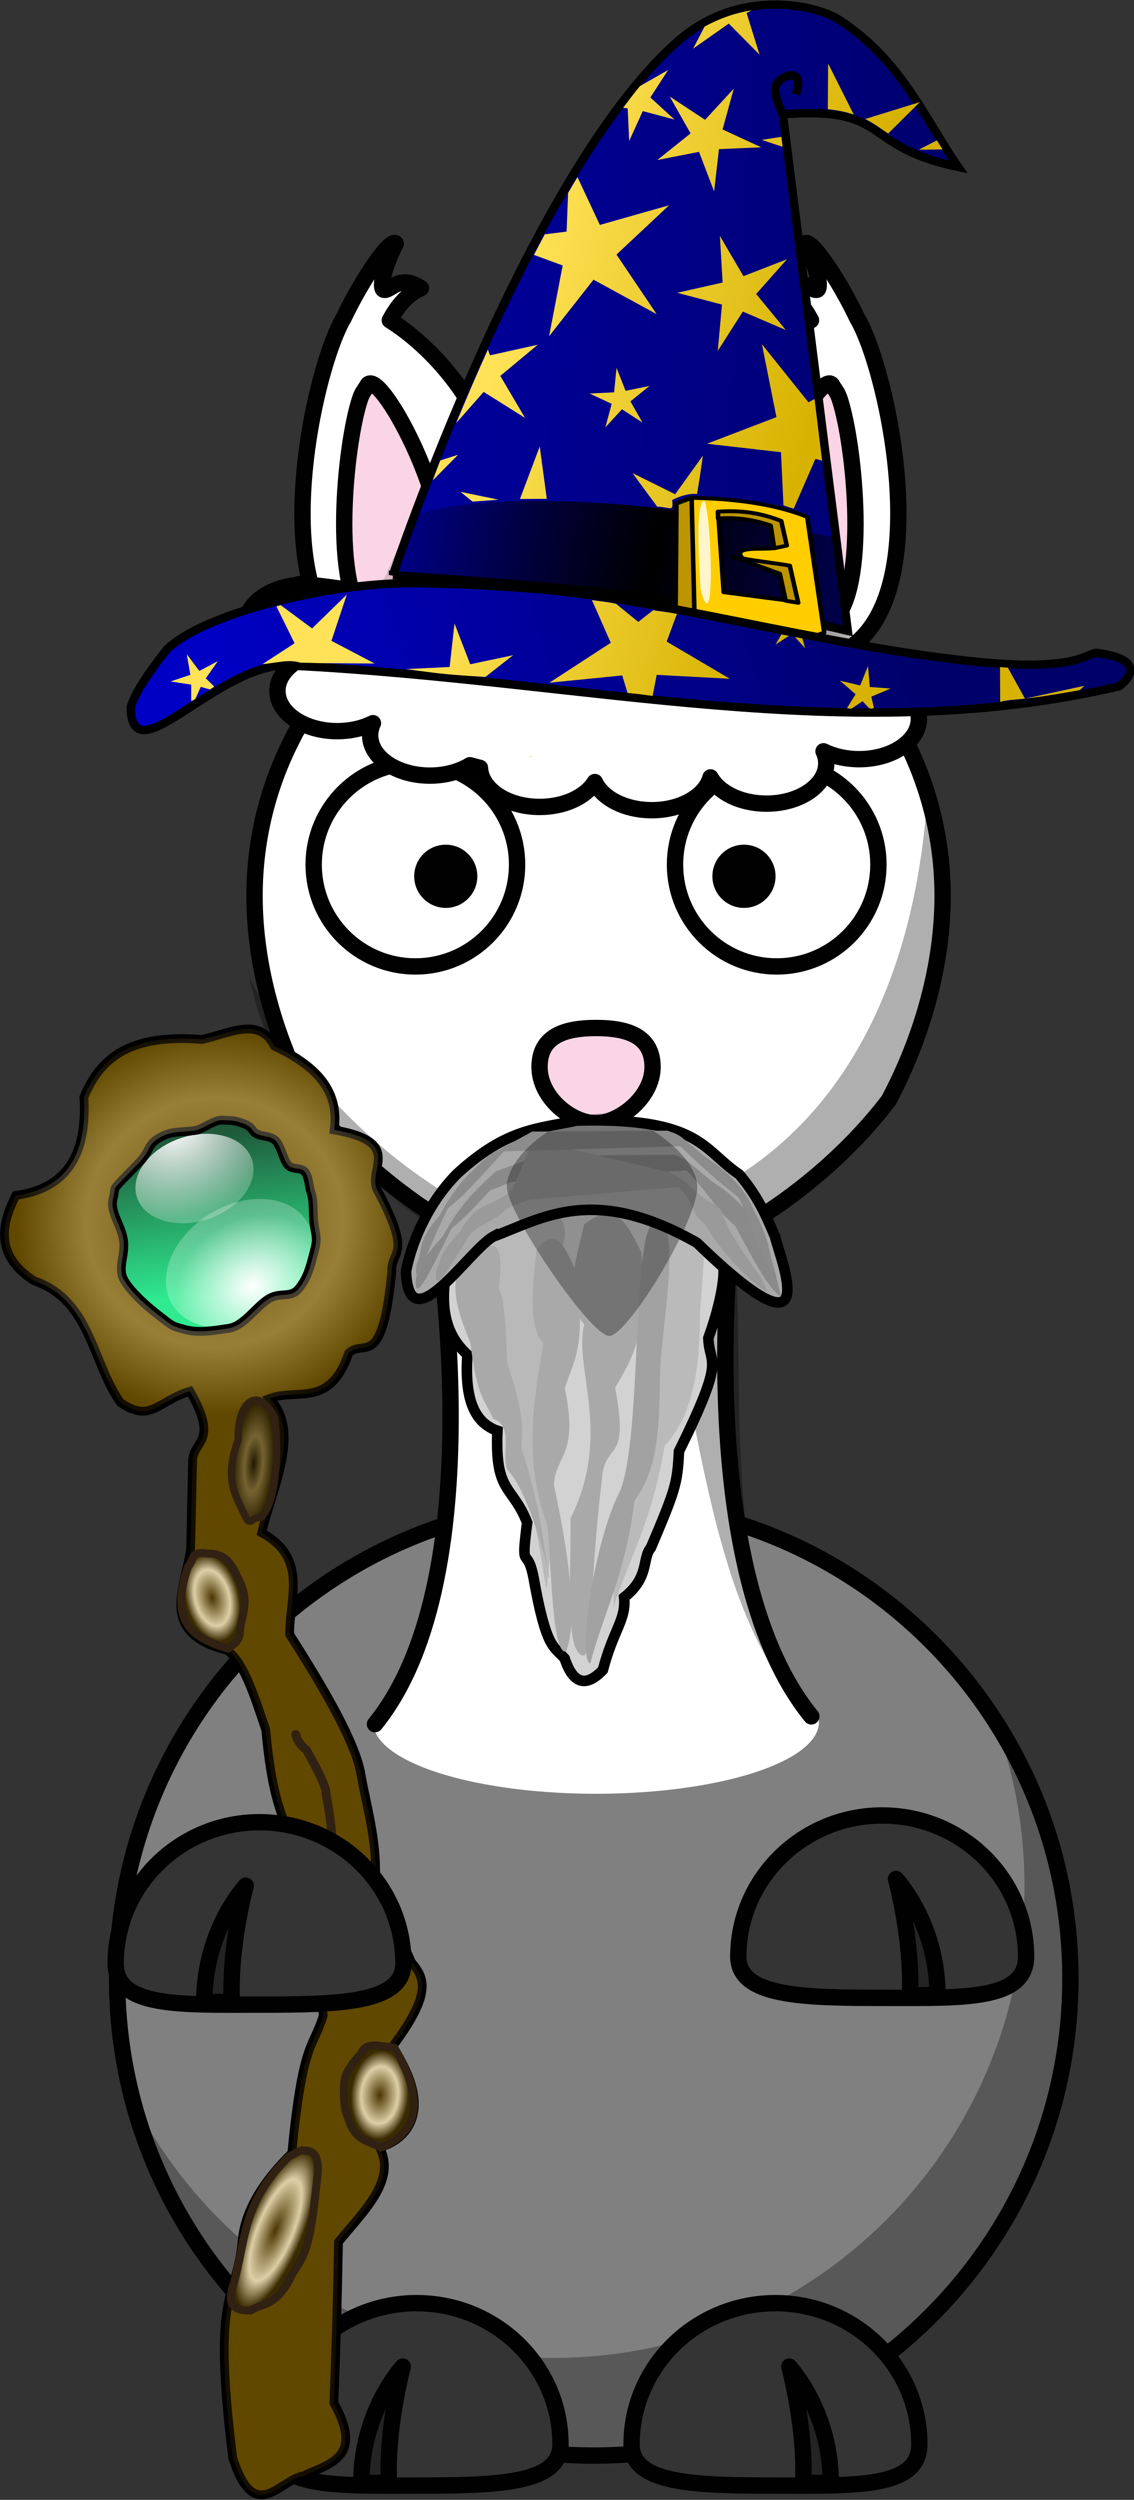 <?xml version="1.0" encoding="UTF-8" standalone="no"?>
<!-- Created with Inkscape (http://www.inkscape.org/) -->

<svg
   xmlns:dc="http://purl.org/dc/elements/1.1/"
   xmlns:cc="http://creativecommons.org/ns#"
   xmlns:rdf="http://www.w3.org/1999/02/22-rdf-syntax-ns#"
   xmlns:svg="http://www.w3.org/2000/svg"
   xmlns="http://www.w3.org/2000/svg"
   xmlns:xlink="http://www.w3.org/1999/xlink"
   xmlns:sodipodi="http://sodipodi.sourceforge.net/DTD/sodipodi-0.dtd"
   xmlns:inkscape="http://www.inkscape.org/namespaces/inkscape"
   id="Layer_1"
   xml:space="preserve"
   version="1.0"
   viewBox="0 0 277.254 610.818"
   inkscape:version="0.91 r13725"
   sodipodi:docname="Alpaka Zauberer.svg"
   width="277.254"
   height="610.818"><rect x="0" y="0" width="277.254" height="610.818" fill="#333333" stroke="none"/><defs
     id="defs48"><linearGradient
       id="linearGradient4454-3"><stop
         id="stop4456-0"
         offset="0"
         style="stop-color:#729fcf;stop-opacity:0.208;" /><stop
         id="stop4458-4"
         offset="1"
         style="stop-color:#729fcf;stop-opacity:0.676;" /></linearGradient><linearGradient
       id="linearGradient4467-4"><stop
         id="stop4469-2"
         offset="0"
         style="stop-color:#ffffff;stop-opacity:1;" /><stop
         id="stop4471-1"
         offset="1"
         style="stop-color:#ffffff;stop-opacity:0.248;" /></linearGradient><linearGradient
       id="linearGradient2803-3-4-3-8"><stop
         style="stop-color:#ffffff;stop-opacity:1;"
         offset="0"
         id="stop2805-3-9-6-5" /><stop
         style="stop-color:#cbcbcb;stop-opacity:1;"
         offset="1"
         id="stop2807-8-1-3-1" /></linearGradient><linearGradient
       id="linearGradient2094-9-5-4-8"><stop
         id="stop2096-6-9-4-7"
         offset="0"
         style="stop-color:#bb4444;stop-opacity:1;" /><stop
         id="stop2098-9-9-3-6"
         offset="1"
         style="stop-color:#ee0d0d;stop-opacity:1;" /></linearGradient><linearGradient
       id="linearGradient5048-2-7-9-2-5-4"><stop
         id="stop5050-9-5-6-0-8-1"
         offset="0"
         style="stop-color:black;stop-opacity:0;" /><stop
         style="stop-color:black;stop-opacity:1;"
         offset="0.5"
         id="stop5056-9-8-2-2-4-1" /><stop
         id="stop5052-0-7-5-9-3-3"
         offset="1"
         style="stop-color:black;stop-opacity:0;" /></linearGradient><linearGradient
       id="linearGradient2795-0-4-0-7-0"><stop
         style="stop-color:#000000;stop-opacity:0.069;"
         offset="0"
         id="stop2797-5-31-3-9-8" /><stop
         style="stop-color:#ffffff;stop-opacity:1;"
         offset="1"
         id="stop2799-6-4-7-9-3" /></linearGradient><linearGradient
       id="linearGradient9750"><stop
         style="stop-color:#2b435c;stop-opacity:1"
         offset="0"
         id="stop9752" /><stop
         style="stop-color:#1f3245;stop-opacity:1"
         offset="1"
         id="stop9754" /></linearGradient><linearGradient
       id="linearGradient2116-3-0-2-9-2-7"><stop
         id="stop2118-9-2-9-7-1-6"
         offset="0"
         style="stop-color:#282828;stop-opacity:1;" /><stop
         id="stop2120-1-7-0-5-7-1"
         offset="1"
         style="stop-color:#a9a9a9;stop-opacity:0;" /></linearGradient><linearGradient
       id="linearGradient3801-2"><stop
         style="stop-color:#a20000;stop-opacity:1;"
         offset="0"
         id="stop3803-9" /><stop
         style="stop-color:#d40000;stop-opacity:1;"
         offset="1"
         id="stop3805-96" /></linearGradient><linearGradient
       id="linearGradient8038-0"><stop
         id="stop8040-4"
         offset="0"
         style="stop-color:#000000;stop-opacity:0;" /><stop
         style="stop-color:#000000;stop-opacity:0;"
         offset="0.385"
         id="stop8046-9" /><stop
         id="stop8042-3"
         offset="1"
         style="stop-color:#000000;stop-opacity:0.604;" /></linearGradient><linearGradient
       id="linearGradient12052"><stop
         style="stop-color:#5e3824;stop-opacity:1"
         offset="0"
         id="stop12054" /><stop
         id="stop12060"
         offset="0.5"
         style="stop-color:#9a5a31;stop-opacity:1" /><stop
         style="stop-color:#5f442b;stop-opacity:1"
         offset="1"
         id="stop12056" /></linearGradient><linearGradient
       id="linearGradient11989"><stop
         id="stop11991"
         offset="0"
         style="stop-color:#717171;stop-opacity:1" /><stop
         style="stop-color:#afafaf;stop-opacity:1"
         offset="0.56"
         id="stop11993" /><stop
         id="stop11995"
         offset="1"
         style="stop-color:#757575;stop-opacity:1" /></linearGradient><linearGradient
       id="linearGradient11943"><stop
         style="stop-color:#321f1f;stop-opacity:1"
         offset="0"
         id="stop11945" /><stop
         id="stop11951"
         offset="0.578"
         style="stop-color:#573a2d;stop-opacity:1" /><stop
         style="stop-color:#47352f;stop-opacity:1"
         offset="1"
         id="stop11947" /></linearGradient><linearGradient
       inkscape:collect="always"
       xlink:href="#linearGradient8313"
       id="linearGradient4203"
       gradientUnits="userSpaceOnUse"
       gradientTransform="matrix(0.146,0,0,0.103,203.845,287.922)"
       x1="101.58"
       y1="505.892"
       x2="695.654"
       y2="535.711" /><linearGradient
       id="linearGradient8313"><stop
         id="stop8315"
         offset="0"
         style="stop-color:#0000ab;stop-opacity:1" /><stop
         style="stop-color:#00005c;stop-opacity:1"
         offset="1"
         id="stop8317" /></linearGradient><linearGradient
       inkscape:collect="always"
       xlink:href="#linearGradient5048-2-7-9-2-5-4"
       id="linearGradient8295"
       gradientUnits="userSpaceOnUse"
       gradientTransform="matrix(0.312,0,0,0.19,358.424,392.582)"
       x1="160.359"
       y1="586.865"
       x2="585.076"
       y2="633.037" /><linearGradient
       inkscape:collect="always"
       xlink:href="#linearGradient8305"
       id="linearGradient4193"
       gradientUnits="userSpaceOnUse"
       gradientTransform="translate(-28.571,5.714)"
       x1="240.721"
       y1="356.761"
       x2="307.264"
       y2="335.932" /><linearGradient
       inkscape:collect="always"
       id="linearGradient8305"><stop
         style="stop-color:#0000c5;stop-opacity:1"
         offset="0"
         id="stop8307" /><stop
         style="stop-color:#00006b;stop-opacity:1"
         offset="1"
         id="stop8309" /></linearGradient><linearGradient
       y2="334.817"
       x2="276.237"
       y1="326.165"
       x1="243.945"
       gradientUnits="userSpaceOnUse"
       id="linearGradient3242"
       xlink:href="#linearGradient9227"
       inkscape:collect="always" /><linearGradient
       inkscape:collect="always"
       id="linearGradient9227"><stop
         style="stop-color:#ffe257;stop-opacity:1"
         offset="0"
         id="stop9229" /><stop
         style="stop-color:#d7b200;stop-opacity:1"
         offset="1"
         id="stop9231" /></linearGradient><radialGradient
       inkscape:collect="always"
       xlink:href="#linearGradient9318"
       id="radialGradient6074"
       gradientUnits="userSpaceOnUse"
       gradientTransform="matrix(0.872,0.018,-0.018,0.862,25.714,4.226)"
       cx="193.563"
       cy="56.486"
       fx="193.563"
       fy="56.486"
       r="28.884" /><linearGradient
       inkscape:collect="always"
       id="linearGradient9318"><stop
         style="stop-color:#000000;stop-opacity:0.542"
         offset="0"
         id="stop9320" /><stop
         style="stop-color:#000000;stop-opacity:0;"
         offset="1"
         id="stop9322" /></linearGradient><linearGradient
       inkscape:collect="always"
       xlink:href="#linearGradient4302"
       id="linearGradient6076"
       gradientUnits="userSpaceOnUse"
       x1="194.689"
       y1="31.854"
       x2="194.689"
       y2="74.712" /><linearGradient
       id="linearGradient4302"
       inkscape:collect="always"><stop
         id="stop4304"
         offset="0"
         style="stop-color:#1f593a;stop-opacity:1" /><stop
         id="stop4306"
         offset="1"
         style="stop-color:#2fea8f;stop-opacity:1" /></linearGradient><radialGradient
       inkscape:collect="always"
       xlink:href="#linearGradient4467-4"
       id="radialGradient6078"
       gradientUnits="userSpaceOnUse"
       gradientTransform="matrix(0.162,2.107,-1.691,0.263,228.263,-371.43)"
       cx="180.725"
       cy="38.594"
       fx="180.725"
       fy="38.594"
       r="28.884" /><radialGradient
       inkscape:collect="always"
       xlink:href="#linearGradient4467-4"
       id="radialGradient6080"
       gradientUnits="userSpaceOnUse"
       gradientTransform="matrix(-1.018,0,6.2330308e-7,-1.182,391.624,74.389)"
       cx="194.079"
       cy="26.293"
       fx="194.079"
       fy="26.293"
       r="28.884" /><radialGradient
       inkscape:collect="always"
       xlink:href="#linearGradient9359-6-6"
       id="radialGradient6082"
       gradientUnits="userSpaceOnUse"
       gradientTransform="matrix(1,0,0,0.968,55.078,140.941)"
       cx="307.471"
       cy="210.955"
       fx="307.471"
       fy="210.955"
       r="22.631" /><linearGradient
       id="linearGradient9359-6-6"><stop
         style="stop-color:#4a3600;stop-opacity:1"
         offset="0"
         id="stop9361-8-7" /><stop
         id="stop9367-4-9"
         offset="0.647"
         style="stop-color:#decfa7;stop-opacity:1" /><stop
         style="stop-color:#392a00;stop-opacity:1"
         offset="1"
         id="stop9363-9-5" /></linearGradient><radialGradient
       inkscape:collect="always"
       xlink:href="#linearGradient4064"
       id="radialGradient6084"
       gradientUnits="userSpaceOnUse"
       gradientTransform="matrix(0.097,0.029,-0.071,0.303,350.336,291.661)"
       cx="306.471"
       cy="239.136"
       fx="306.471"
       fy="239.136"
       r="22.631" /><linearGradient
       id="linearGradient4064"><stop
         id="stop4066"
         offset="0"
         style="stop-color:#231a00;stop-opacity:1" /><stop
         style="stop-color:#756331;stop-opacity:1"
         offset="0.454"
         id="stop4068" /><stop
         id="stop4070"
         offset="1"
         style="stop-color:#2e2200;stop-opacity:1" /></linearGradient><radialGradient
       inkscape:collect="always"
       xlink:href="#linearGradient9359-6-6"
       id="radialGradient6086"
       gradientUnits="userSpaceOnUse"
       gradientTransform="matrix(0.133,-0.014,0.023,0.221,314.149,326.308)"
       cx="265.864"
       cy="293.493"
       fx="265.864"
       fy="293.493"
       r="22.631" /><radialGradient
       inkscape:collect="always"
       xlink:href="#linearGradient9359-6-6"
       id="radialGradient6088"
       gradientUnits="userSpaceOnUse"
       gradientTransform="matrix(0.141,0.03,-0.047,0.218,315.92,325.968)"
       cx="523.337"
       cy="479.276"
       fx="523.337"
       fy="479.276"
       r="22.631" /><radialGradient
       inkscape:collect="always"
       xlink:href="#linearGradient9359-6-6"
       id="radialGradient6090"
       gradientUnits="userSpaceOnUse"
       gradientTransform="matrix(0.119,0.069,-0.213,0.365,419.005,237.454)"
       cx="401.519"
       cy="532.921"
       fx="401.519"
       fy="532.921"
       r="22.631" /></defs><sodipodi:namedview
     pagecolor="#ffffff"
     bordercolor="#666666"
     borderopacity="1"
     objecttolerance="10"
     gridtolerance="10"
     guidetolerance="10"
     inkscape:pageopacity="0"
     inkscape:pageshadow="2"
     inkscape:window-width="1920"
     inkscape:window-height="1017"
     id="namedview46"
     showgrid="false"
     inkscape:zoom="1.2093559"
     inkscape:cx="-169.61344"
     inkscape:cy="306.04539"
     inkscape:window-x="-8"
     inkscape:window-y="-8"
     inkscape:window-maximized="1"
     inkscape:current-layer="Layer_1"
     fit-margin-top="0"
     fit-margin-left="0"
     fit-margin-right="0"
     fit-margin-bottom="0" /><g
     id="g240"
     transform="translate(26.635,57.379)"><path
       id="path2383_3_"
       style="fill:#808080;stroke:#010101;stroke-width:4;stroke-linecap:round;stroke-linejoin:round"
       d="M 235.07,426.04 C 235.09,490.41 182.91,542.61 118.53,542.61 54.159,542.61 1.98,490.41 2,426.04 1.98,361.67 54.159,309.47 118.53,309.47 c 64.38,0 116.56,52.2 116.54,116.57 z"
       inkscape:connector-curvature="0" /><path
       id="path3339"
       style="fill:#010101;fill-opacity:0.314"
       d="m 219.27,371.2 c 2.99,10.25 4.58,21.1 4.58,32.32 0,63.61 -51.62,115.24 -115.24,115.24 -43.734,0 -81.819,-24.41 -101.34,-60.34 14.03,47.82 58.252,82.78 110.6,82.78 63.61,0 115.24,-51.62 115.24,-115.24 0,-19.81 -5.02,-38.47 -13.84,-54.76 z"
       inkscape:connector-curvature="0" /></g><g
     id="g244"
     transform="translate(26.635,57.379)"><g
       id="g246"
       style="display:none"><ellipse
         id="ellipse248"
         style="display:inline;fill:#ffffff"
         rx="41.999"
         ry="11.666"
         transform="matrix(0.999,0.052,-0.052,0.999,23.698,-8.439)"
         cy="448.24"
         cx="172.97" /><ellipse
         id="ellipse250"
         style="display:inline;fill:#ffffff"
         rx="41.999"
         ry="11.666"
         transform="matrix(-0.999,0.052,-0.052,-0.999,151.41,896.51)"
         cy="450.24"
         cx="63.968" /><path
         id="path252"
         style="display:inline;fill:#ffffff;stroke:#010101;stroke-width:4;stroke-linecap:round;stroke-linejoin:round"
         d="m 23.064,451.28 c 0,0 29.852,79.04 51.731,76.35 21.881,-2.69 29.715,-83.6 29.715,-83.6"
         inkscape:connector-curvature="0" /><path
         id="path254"
         style="display:inline;fill:#ffffff;stroke:#010101;stroke-width:4;stroke-linecap:round;stroke-linejoin:round"
         d="m 132.12,444.03 c 0,0 7.83,80.91 29.71,83.6 21.88,2.69 53.29,-78.6 53.29,-78.6"
         inkscape:connector-curvature="0" /></g><g
       id="g256"><g
         id="g258"><path
           id="path3329"
           style="fill:#343434;stroke:#010101;stroke-width:4;stroke-linecap:round;stroke-linejoin:round"
           d="m 110.4,539.86 c 0,9.77 -15.756,10.08 -35.175,10.08 -19.419,0 -35.18,0.75 -35.18,-10.08 0,-19.04 15.761,-34.49 35.18,-34.49 19.419,0 35.175,15.45 35.175,34.49 z"
           inkscape:connector-curvature="0" /><path
           id="path3331"
           style="fill:#010101;fill-opacity:0.314;stroke:#010101;stroke-width:4;stroke-linejoin:round"
           d="m 61.696,549.3 c 0,-17.59 10.146,-28.42 10.146,-28.42 0,0 -4.059,14.89 -3.381,28.42 l -6.765,0 z"
           inkscape:connector-curvature="0" /></g><g
         id="g262"><path
           id="path3172"
           style="fill:#343434;stroke:#010101;stroke-width:4;stroke-linecap:round;stroke-linejoin:round"
           d="m 127.78,539.86 c 0,9.77 15.76,10.08 35.18,10.08 19.42,0 35.18,0.75 35.18,-10.08 0,-19.04 -15.76,-34.49 -35.18,-34.49 -19.42,0 -35.18,15.45 -35.18,34.49 z"
           inkscape:connector-curvature="0" /><path
           id="path3174"
           style="fill:#010101;fill-opacity:0.314;stroke:#010101;stroke-width:4;stroke-linejoin:round"
           d="m 176.49,549.3 c 0,-17.59 -10.15,-28.42 -10.15,-28.42 0,0 4.06,14.89 3.39,28.42 l 6.76,0 z"
           inkscape:connector-curvature="0" /></g></g></g><g
     id="g266"
     transform="translate(26.635,57.379)"><ellipse
       cx="119.09"
       cy="363.41"
       ry="17.5"
       rx="54.5"
       style="fill:#ffffff"
       id="ellipse268" /><path
       inkscape:connector-curvature="0"
       d="M 65.041,363.9 C 95.029,327 79.521,238.57 79.521,238.57 l 73.439,-3.18 c 0,0 -11.84,89.07 18.77,126.61"
       style="fill:#ffffff;stroke:#010101;stroke-width:4;stroke-linecap:round;stroke-linejoin:round"
       id="path2399_1_" /><path
       inkscape:connector-curvature="0"
       d="m 152.95,235.38 -21,0.92 -52.44,2.28 c 0,0 0.295,4.72 0.382,12.23 16.107,8.04 32.338,12.71 43.718,12.71 4.08,0 8.7,-0.55 13.66,-1.61 7.57,32.46 11.62,78.22 34.1,99.8 l 0.35,0.3 c -21.07,-25.83 -16.73,-76.09 -18.23,-104.9 -0.17,-3.27 -0.3,-6.27 -0.39,-8.92 -0.06,-2.12 -0.09,-3.99 -0.11,-5.63 -0.02,-1.32 -0.03,-2.31 -0.04,-3.28 -0.01,-1.51 -0.01,-1.71 0,-2.35 l 0,-1.55 z"
       style="fill:#010101;fill-opacity:0.314"
       id="path3214_1_" /></g><path
     id="path278"
     style="fill:#ffffff;stroke:#010101;stroke-width:4;stroke-linejoin:round"
     d="m 220.775,179.709 c 0.21,0 -9.83,-17.29 -13.53,-21.01 1.09,-0.67 1.81,-1.27 1.95,-1.463 16.45,-13.354 10.15,-53.833 3.5,-72.492 -1.07,-2.976 -2.13,-5.367 -3.12,-7.035 -4.59,-9.654 -11.43,-19.569 -12.74,-18.204 3.54,7.025 3.81,11.114 2.91,11.303 -1.71,0.354 -3.72,-3.919 -9.07,-0.402 3.8,1.671 6.11,5.064 7.61,7.839 -12.75,7.954 -32.19,29.761 -24.63,54.879 0.64,2.154 1.35,4.137 2.05,5.992 -1.33,-0.385 -1.59,-0.154 -1.07,0.507 -0.5,-0.181 -1.01,-0.364 -1.52,-0.536 -8.12,-1.92 -17.1,-2.968 -27,-2.968 -0.96,0 -1.92,-0.019 -2.86,0 -8.08,0.164 -15.51,1.047 -22.36,2.534 -0.572,0.183 -1.137,0.381 -1.704,0.576 0.1,-0.34 -0.286,-0.407 -1.299,-0.113 0.694,-1.855 1.403,-3.837 2.051,-5.992 7.562,-25.118 -11.886,-46.926 -24.636,-54.879 1.504,-2.774 3.812,-6.168 7.613,-7.839 -5.347,-3.518 -7.362,0.756 -9.067,0.402 -0.907,-0.189 -0.628,-4.278 2.907,-11.303 -1.31,-1.366 -8.146,8.55 -12.741,18.204 -0.988,1.667 -2.052,4.059 -3.113,7.035 -6.659,18.66 -12.952,59.139 3.496,72.492 0.14,0.193 0.861,0.793 1.945,1.463 -3.229,3.25 -14.792,20.98 -14.422,20.97 -6.184,11.71 -9.692,25.06 -9.692,39.23 0,16.97 5.025,34.91 13.66,50.87 20.009,25.3 52.122,42.22 70.222,42.22 19.03,0 51.47,-17.33 71.18,-43.15 8.34,-15.72 13.17,-33.3 13.17,-49.94 0,-14.15 -3.52,-27.48 -9.69,-39.19 z"
     inkscape:connector-curvature="0" /><path
     id="path3231"
     style="fill:#010101;fill-opacity:0.314"
     d="m 226.445,198.459 c -1.96,20.58 -10.21,92.83 -86.52,102.88 -21.308,2.8 -63.407,-27.53 -78.937,-62.82 7.903,43.25 59.33,76.7 83.927,76.7 27.73,0 84.93,-39.4 84.93,-87.95 0,-10.09 -3.06,-32.42 -3.4,-28.81 z"
     inkscape:connector-curvature="0" /><g
     id="g281"
     transform="translate(26.635,57.379)"><path
       inkscape:connector-curvature="0"
       d="m 176.74,94.657 c 9.11,-8.012 5.62,-43.299 1.94,-54.495 -0.59,-1.786 -1.18,-2.22 -1.73,-3.221 -2.54,-5.792 -22.07,30.179 -17.89,45.25 0.36,1.292 17.6,12.582 17.68,12.466 z"
       style="fill:#fad5e5;stroke:#010101;stroke-width:4;stroke-linejoin:round"
       id="path3573_3_" /><path
       inkscape:connector-curvature="0"
       d="M 80.986,82.19 C 85.171,67.119 65.639,31.148 63.094,36.94 c -0.547,1 -1.135,1.435 -1.723,3.221 -3.688,11.196 -7.171,46.483 1.936,54.495 0.077,0.117 17.32,-11.173 17.679,-12.466 z"
       style="fill:#fad5e5;stroke:#010101;stroke-width:4;stroke-linejoin:round"
       id="path3573_1_" /></g><path
     id="path2397_1_"
     style="fill:#fad5e5;stroke:#010101;stroke-width:4"
     d="m 159.545,260.699 c 0,7.59 -8.32,13.75 -13.82,13.75 -5.92,0 -13.81,-6.16 -13.81,-13.75 0,-7.59 6.19,-9.52 13.81,-9.52 7.63,0 13.82,1.93 13.82,9.52 z"
     inkscape:connector-curvature="0" /><g
     id="g3178_1_"
     transform="translate(24.113,52.343)"><path
       id="path2400_1_"
       style="fill:none;stroke:#010101;stroke-width:4;stroke-linecap:round;stroke-linejoin:round"
       d="m 136.36,229.94 c 1.42,5.3 -1.73,10.74 -7.04,12.16 -2.55,0.68 -5.26,0.33 -7.55,-0.99"
       inkscape:connector-curvature="0" /><path
       id="path3176_1_"
       style="fill:none;stroke:#010101;stroke-width:4;stroke-linecap:round;stroke-linejoin:round"
       d="m 106.87,229.94 c -1.42,5.3 1.73,10.74 7.04,12.16 2.55,0.68 5.27,0.33 7.55,-0.99"
       inkscape:connector-curvature="0" /></g><g
     id="g291"
     transform="translate(46.635,57.379)"><path
       inkscape:connector-curvature="0"
       d="m 79.787,153.88 c 0.009,13.73 -11.116,24.87 -24.849,24.88 -13.732,0 -24.873,-11.12 -24.882,-24.85 l 0,-0.03 C 30.047,140.14 41.172,129 54.905,128.99 c 13.732,-0.01 24.872,11.12 24.882,24.85 l 0,0.04 z"
       style="fill:#ffffff;stroke:#010101;stroke-width:4;stroke-linecap:round;stroke-linejoin:round"
       id="path2387_2_" /><path
       inkscape:connector-curvature="0"
       d="m 70.07,156.73 c 0.002,4.27 -3.451,7.72 -7.713,7.73 -4.262,0 -7.719,-3.45 -7.722,-7.72 l 0,-0.01 c -0.003,-4.26 3.449,-7.72 7.711,-7.72 4.264,0 7.72,3.45 7.724,7.71 l 0,0.01 z"
       style="fill:#010101"
       id="path2393_2_" /></g><g
     id="g295"
     transform="translate(6.635,57.379)"><path
       inkscape:connector-curvature="0"
       d="m 208.13,153.88 c 0.01,13.73 -11.11,24.87 -24.85,24.88 -13.73,0 -24.87,-11.12 -24.88,-24.85 l 0,-0.03 c -0.01,-13.74 11.12,-24.88 24.85,-24.89 13.73,-0.01 24.87,11.12 24.88,24.85 l 0,0.04 z"
       style="fill:#ffffff;stroke:#010101;stroke-width:4;stroke-linecap:round;stroke-linejoin:round"
       id="path2391_2_" /><path
       inkscape:connector-curvature="0"
       d="m 182.98,156.73 c 0,4.27 -3.45,7.72 -7.71,7.73 -4.27,0 -7.72,-3.45 -7.73,-7.72 l 0,-0.01 c 0,-4.26 3.45,-7.72 7.72,-7.72 4.26,0 7.72,3.45 7.72,7.71 l 0,0.01 z"
       style="fill:#010101"
       id="path2395_2_" /></g><g
     style="display:none"
     id="g246-8"
     transform="translate(-353.754,-194.51)"><ellipse
       cx="172.97"
       cy="448.24"
       transform="matrix(0.999,0.052,-0.052,0.999,23.698,-8.439)"
       ry="11.666"
       rx="41.999"
       style="display:inline;fill:#ffffff"
       id="ellipse248-5" /><ellipse
       cx="63.968"
       cy="450.24"
       transform="matrix(-0.999,0.052,-0.052,-0.999,151.41,896.51)"
       ry="11.666"
       rx="41.999"
       style="display:inline;fill:#ffffff"
       id="ellipse250-1" /><path
       inkscape:connector-curvature="0"
       d="m 23.064,451.28 c 0,0 29.852,79.04 51.731,76.35 21.881,-2.69 29.715,-83.6 29.715,-83.6"
       style="display:inline;fill:#ffffff;stroke:#010101;stroke-width:4;stroke-linecap:round;stroke-linejoin:round"
       id="path252-4" /><path
       inkscape:connector-curvature="0"
       d="m 132.12,444.03 c 0,0 7.83,80.91 29.71,83.6 21.88,2.69 53.29,-78.6 53.29,-78.6"
       style="display:inline;fill:#ffffff;stroke:#010101;stroke-width:4;stroke-linecap:round;stroke-linejoin:round"
       id="path254-4" /></g><g
     id="g262-9"
     transform="translate(52.728,-61.784)"><path
       id="path3172-1"
       style="fill:#343434;stroke:#010101;stroke-width:4;stroke-linecap:round;stroke-linejoin:round"
       d="m 127.78,539.86 c 0,9.77 15.76,10.08 35.18,10.08 19.42,0 35.18,0.75 35.18,-10.08 0,-19.04 -15.76,-34.49 -35.18,-34.49 -19.42,0 -35.18,15.45 -35.18,34.49 z"
       inkscape:connector-curvature="0" /><path
       id="path3174-8"
       style="fill:#010101;fill-opacity:0.314;stroke:#010101;stroke-width:4;stroke-linejoin:round"
       d="m 176.49,549.3 c 0,-17.59 -10.15,-28.42 -10.15,-28.42 0,0 4.06,14.89 3.39,28.42 l 6.76,0 z"
       inkscape:connector-curvature="0" /></g><path
     inkscape:connector-curvature="0"
     style="fill:#ffffff;stroke:#000000;stroke-width:4;stroke-linecap:round;stroke-linejoin:round;stroke-miterlimit:4;stroke-dasharray:none"
     sodipodi:nodetypes="ccscscsscscscsscssccscscsscsscscscsscscsc"
     d="m 167.13,102.61 c -5.381,0 -10.082,1.97 -12.617,4.892 -2.654,-2.476 -6.962,-4.083 -11.837,-4.083 -6.051,0 -11.236,2.484 -13.454,6.022 -2.616,-2.66 -7.112,-4.417 -12.198,-4.417 -7.75,0 12.391,21.438 11.903,26.584 -2.056,-0.745 29.492,9.581 -7.735,-6.13 -7.433,-3.137 -5.697,4.813 -0.539,6.554 114.914,38.794 52.211,8.948 15.246,3.048 -7.824,0.187 -6.64,7.831 -6.64,13.156 0,3.239 -59.711,-7.117 -56.136,-5.32 -7.329,0.529 -13.035,4.699 -13.035,9.784 0,4.695 4.866,8.625 11.38,9.617 -2.249,1.734 -3.635,3.999 -3.635,6.484 0,5.444 6.547,9.849 14.615,9.849 3.278,0 6.297,-0.722 8.735,-1.952 -0.438,0.937 -0.685,1.931 -0.685,2.966 0,5.444 6.547,9.849 14.615,9.849 3.765,0 7.191,-0.967 9.781,-2.542 0.81,0.227 1.627,0.446 2.455,0.655 0.255,5.294 6.689,9.541 14.596,9.541 6.087,0 11.297,-2.515 13.492,-6.086 1.867,3.993 7.395,6.883 13.93,6.883 7.139,0 13.074,-3.445 14.348,-8.012 2.074,3.741 7.415,6.408 13.683,6.408 8.069,0 14.615,-4.418 14.615,-9.862 0,-1.021 -0.239,-2.002 -0.666,-2.928 2.43,1.217 5.457,1.926 8.715,1.926 8.068,0 14.596,-4.418 14.596,-9.862 0,-2.48 -1.356,-4.739 -3.597,-6.472 6.504,-0.997 -98.615,-29.734 -39.906,-24.501 3.795,0.338 0.1,-2.155 -4.59,-3.796 5.008,-1.563 -61.798,-2.501 4.353,-2.335 5.182,0.013 7.305,-1.145 -0.224,-1.541 -58.109,-4.386 -44.546,-4.728 0.106,-7.601 5.433,-0.35 10.818,-4.061 2.75,-4.061 -1.134,0 -9.674,-2.402 -10.734,-2.237 -0.278,-5.279 23.064,-13.636 15.172,-13.636 -2.354,0 -4.577,0.385 -6.546,1.053 -1.348,-4.504 -7.237,-7.897 -14.31,-7.897 z"
     id="path3563" /><g
     style="display:inline"
     id="g4162"
     transform="matrix(2.126,-0.302,0.302,2.126,-822.535,-325.708)"><g
       id="g3241"><circle
         r="28.884"
         cy="56.486"
         cx="193.563"
         transform="matrix(0.65,0,0,0.65,236.588,308.895)"
         id="path4478-5"
         style="fill:url(#radialGradient6074);fill-opacity:1;stroke:none" /><g
         id="g7915"
         transform="matrix(0.189,0,0,0.189,331.249,258.463)"><circle
           r="28.884"
           cy="56.486"
           cx="193.563"
           style="fill:url(#linearGradient6076);fill-opacity:1;stroke:none"
           id="path4478"
           transform="matrix(2.21,0,0,2.21,-262.802,335.311)" /><circle
           r="28.884"
           cy="56.486"
           cx="193.563"
           transform="matrix(1.243,-0.222,0.157,0.876,-92.199,424.516)"
           style="fill:url(#radialGradient6078);fill-opacity:1;stroke:none"
           id="path2163" /><circle
           r="28.884"
           cy="56.486"
           cx="193.563"
           id="path3476"
           style="fill:url(#radialGradient6080);fill-opacity:1;stroke:none"
           transform="matrix(-1.51,0.662,-0.484,-1.103,496.701,419.568)" /></g><path
         style="fill:#765700;fill-opacity:1;stroke:#000000;stroke-width:1px;stroke-linecap:butt;stroke-linejoin:miter;stroke-opacity:1"
         d="m 358.562,323.75 c -4.647,0.136 -7.02,2.36 -8.75,5.219 -0.594,7.394 -4.132,10.009 -9.25,10 -2.321,3.299 -3.135,6.607 0.688,9.906 6.08,3.095 5.209,10.05 7.781,15.094 3.114,2.84 4.146,0.471 8.031,-0.156 2.535,6.361 -0.528,5.534 -0.844,8.031 L 354.625,381.5 c -1.011,4.033 -5.251,8.98 2.469,12.094 1.691,1.54 2.359,5.663 3.094,9.594 -0.526,9.924 1.099,11.19 1.906,15.781 -4.221,3.05 0.294,12.704 0,17.312 -1.723,3.666 -2.681,2.361 -5.75,15 -3.725,2.732 -6.113,5.67 -6.938,8.844 -1.644,7.177 -4.266,4.687 -4.594,24.594 1.406,7.968 4.942,3.159 7.688,3.094 3.136,-0.966 7.149,-1.062 4.594,-7.719 1.736,-9.58 2.29,-13.144 3.094,-18.062 3.333,-3.076 7.549,-5.979 6.156,-10 2.814,-0.328 6.982,-2.91 3.062,-11.156 5.679,-5.662 4.54,-7.414 3.469,-9.219 l -2.688,-10 c 0.772,-4.488 0.121,-8.271 0,-12.312 -0.236,-3.543 -2.591,-9.541 -5.781,-16.531 0.522,-4.059 3.371,-8.296 -1.531,-11.906 2.083,-5.191 6.045,-10.73 3.062,-15 3.229,-0.747 6.637,2.101 9.625,-3.844 1.945,-1.44 3.466,2.667 6.156,-8.469 0.231,-2.566 2.709,-1.166 -0.375,-9.625 -0.579,-2.435 3.717,-4.846 -3.844,-7.281 1.352,-4.671 -1.44,-7.781 -5.406,-10.406 -1.188,-3.649 -4.947,-2.113 -8.062,-1.906 -2.108,-0.476 -3.92,-0.67 -5.469,-0.625 z m 3.223,10.77 c 0.887,0 2.375,-0.904 3.212,-0.733 0.837,0.171 1.16,0.148 1.918,0.499 1.662,0.771 1.118,1.149 1.803,1.61 0.685,0.461 1.334,0.374 1.917,0.955 0.583,0.581 0.632,2.374 1.095,3.058 0.463,0.683 1.527,0.381 1.853,1.149 0.326,0.768 0.145,1.575 0.317,2.412 0.172,0.836 -0.173,2.448 -0.173,3.335 0,1.775 0.198,1.788 -0.455,3.325 -0.652,1.537 -1.037,2.61 -2.203,3.772 -1.166,1.162 -2.119,0.115 -3.658,0.764 -1.54,0.65 -3.232,2.686 -5.006,2.686 -1.775,0 -3.402,0.076 -4.939,-0.574 -1.537,-0.65 -1.368,-0.658 -2.53,-1.82 -1.162,-1.162 -2.847,-3.104 -3.497,-4.641 -0.65,-1.537 0.544,-2.792 0.544,-4.567 0,-1.775 -1.131,-3.402 -0.482,-4.939 0.65,-1.537 -0.546,-0.425 3.435,-3.523 1.607,-1.25 1.184,-1.881 2.716,-2.503 1.546,-0.628 2.357,-0.263 4.132,-0.263 z"
         id="path9246"
         inkscape:connector-curvature="0"
         sodipodi:nodetypes="scccccccccccccccccccccccccccccccscssscssscssscssscsssc" /><path
         style="color:#000000;display:inline;overflow:visible;visibility:visible;opacity:0.336;fill:url(#radialGradient6082);fill-opacity:1;fill-rule:nonzero;stroke:none;stroke-width:1px;marker:none;enable-background:accumulate"
         d="m 358.562,323.75 c -4.647,0.136 -7.02,2.36 -8.75,5.219 -0.594,7.394 -4.132,10.009 -9.25,10 -2.321,3.299 -3.135,6.607 0.688,9.906 6.08,3.095 5.209,10.05 7.781,15.094 3.114,2.84 4.146,0.471 8.031,-0.156 2.535,6.361 -0.528,5.534 -0.844,8.031 l -1.594,9.656 c -1.011,4.033 -5.251,8.98 2.469,12.094 1.691,1.54 2.359,5.663 3.094,9.594 -0.526,9.924 1.099,11.19 1.906,15.781 -4.221,3.05 0.294,12.704 0,17.312 -1.723,3.666 -2.681,2.361 -5.75,15 -3.725,2.732 -6.113,5.67 -6.938,8.844 -1.644,7.177 -4.266,4.687 -4.594,24.594 1.406,7.968 4.942,3.159 7.688,3.094 3.136,-0.966 7.149,-1.062 4.594,-7.719 1.736,-9.58 2.29,-13.144 3.094,-18.062 3.333,-3.076 7.549,-5.979 6.156,-10 2.814,-0.328 6.982,-2.91 3.062,-11.156 5.679,-5.662 4.54,-7.414 3.469,-9.219 l -2.688,-10 c 0.772,-4.488 0.121,-8.271 0,-12.312 -0.236,-3.543 -2.591,-9.541 -5.781,-16.531 0.522,-4.059 3.371,-8.296 -1.531,-11.906 2.083,-5.191 6.045,-10.73 3.062,-15 3.229,-0.747 6.637,2.101 9.625,-3.844 1.945,-1.44 3.466,2.667 6.156,-8.469 0.231,-2.566 2.709,-1.166 -0.375,-9.625 -0.579,-2.435 3.717,-4.846 -3.844,-7.281 1.352,-4.671 -1.44,-7.781 -5.406,-10.406 -1.188,-3.649 -4.947,-2.113 -8.062,-1.906 -2.108,-0.476 -3.92,-0.67 -5.469,-0.625 z m 3.223,10.77 c 0.887,0 2.375,-0.904 3.212,-0.733 0.837,0.171 1.16,0.148 1.918,0.499 1.662,0.771 1.118,1.149 1.803,1.61 0.685,0.461 1.334,0.374 1.917,0.955 0.583,0.581 0.632,2.374 1.095,3.058 0.463,0.683 1.527,0.381 1.853,1.149 0.326,0.768 0.145,1.575 0.317,2.412 0.172,0.836 -0.173,2.448 -0.173,3.335 0,1.775 0.198,1.788 -0.455,3.325 -0.652,1.537 -1.037,2.61 -2.203,3.772 -1.166,1.162 -2.119,0.115 -3.658,0.764 -1.54,0.65 -3.232,2.686 -5.006,2.686 -1.775,0 -3.402,0.076 -4.939,-0.574 -1.537,-0.65 -1.368,-0.658 -2.53,-1.82 -1.162,-1.162 -2.847,-3.104 -3.497,-4.641 -0.65,-1.537 0.544,-2.792 0.544,-4.567 0,-1.775 -1.131,-3.402 -0.482,-4.939 0.65,-1.537 -0.546,-0.425 3.435,-3.523 1.607,-1.25 1.184,-1.881 2.716,-2.503 1.546,-0.628 2.357,-0.263 4.132,-0.263 z"
         id="path9246-8"
         inkscape:connector-curvature="0"
         sodipodi:nodetypes="scccccccccccccccccccccccccccccccscssscssscssscssscsssc" /></g><path
       sodipodi:nodetypes="ccccc"
       inkscape:connector-curvature="0"
       id="path3250"
       d="m 366.19,368.103 c -1.336,-3.894 -3.992,-2.372 -4.462,1.936 -2.354,4.346 -1.09,6.47 -0.451,8.716 0.366,1.373 0.789,0.167 1.651,0.424 1.34,-0.447 3.152,-5.146 3.261,-11.077 z"
       style="color:#000000;display:inline;overflow:visible;visibility:visible;fill:url(#radialGradient6084);fill-opacity:1;fill-rule:nonzero;stroke:#302112;stroke-width:0.831;stroke-linecap:round;stroke-linejoin:round;stroke-miterlimit:4;stroke-dasharray:none;stroke-opacity:1;marker:none;enable-background:accumulate" /><path
       sodipodi:nodetypes="cccccc"
       inkscape:connector-curvature="0"
       id="path3252"
       d="m 354.058,383.515 c 0.683,-0.476 0.536,-1.783 2.343,-1.134 1.961,0.184 2.575,1.516 3.005,3.005 1.11,2.851 0.078,4.131 -0.429,5.795 -0.309,1.894 -1.094,1.723 -1.717,2.254 -3.604,-1.645 -6.416,-3.807 -3.201,-9.919 z"
       style="color:#000000;display:inline;overflow:visible;visibility:visible;fill:url(#radialGradient6086);fill-opacity:1;fill-rule:nonzero;stroke:#302112;stroke-width:0.9;stroke-linecap:round;stroke-linejoin:round;stroke-miterlimit:4;stroke-dasharray:none;stroke-dashoffset:0;stroke-opacity:1;marker:none;enable-background:accumulate" /><path
       sodipodi:nodetypes="ccccc"
       inkscape:connector-curvature="0"
       id="path3254"
       d="m 363.491,404.171 c 0.043,0.642 0.363,1.284 0.958,1.926 0.943,2.435 1.655,4.496 1.502,5.151 0.223,5.49 -0.1,5.477 -0.644,6.493 -1.619,2.279 0.588,5.173 1.288,8.317"
       style="fill:none;stroke:#302112;stroke-width:1px;stroke-linecap:round;stroke-linejoin:round;stroke-opacity:1" /><path
       sodipodi:nodetypes="cccccc"
       inkscape:connector-curvature="0"
       id="path3256"
       d="m 369.582,441.02 c -1.175,-0.144 -3.049,-1.331 -3.844,0.17 -2.036,1.614 -2.333,2.606 -2.468,3.541 -0.334,1.849 -0.212,2.784 0,3.541 0.345,2.722 2.213,2.995 3.197,3.8 4.408,-1.101 5.857,-4.471 3.116,-11.054 z"
       style="color:#000000;display:inline;overflow:visible;visibility:visible;fill:url(#radialGradient6088);fill-opacity:1;fill-rule:nonzero;stroke:#302112;stroke-width:0.9;stroke-linecap:round;stroke-linejoin:round;stroke-miterlimit:4;stroke-dasharray:none;stroke-dashoffset:0;stroke-opacity:1;marker:none;enable-background:accumulate" /><path
       sodipodi:nodetypes="cccccccc"
       inkscape:connector-curvature="0"
       id="path3258"
       d="m 355.979,451.608 1.472,-0.492 c 1.007,0.178 2.066,0.274 1.462,3.003 -0.588,2.238 -1.177,4.715 -1.765,6.31 -1.195,3.453 -2.072,3.415 -3.108,5.122 -2.158,2.794 -3.289,2.096 -4.829,2.79 -2.341,-0.221 -2.292,-1.423 -1.769,-2.735 2.296,-4.666 2.154,-9.333 8.537,-13.999 z"
       style="color:#000000;display:inline;overflow:visible;visibility:visible;fill:url(#radialGradient6090);fill-opacity:1;fill-rule:nonzero;stroke:#302112;stroke-width:0.9;stroke-linecap:round;stroke-linejoin:round;stroke-miterlimit:4;stroke-dasharray:none;stroke-dashoffset:0;stroke-opacity:1;marker:none;enable-background:accumulate" /></g><g
     id="g258-3"
     transform="translate(-11.769,-60.131)"><path
       id="path3329-9"
       style="fill:#343434;stroke:#010101;stroke-width:4;stroke-linecap:round;stroke-linejoin:round"
       d="m 110.4,539.86 c 0,9.77 -15.756,10.08 -35.175,10.08 -19.419,0 -35.18,0.75 -35.18,-10.08 0,-19.04 15.761,-34.49 35.18,-34.49 19.419,0 35.175,15.45 35.175,34.49 z"
       inkscape:connector-curvature="0" /><path
       id="path3331-7"
       style="fill:#010101;fill-opacity:0.314;stroke:#010101;stroke-width:4;stroke-linejoin:round"
       d="m 61.696,549.3 c 0,-17.59 10.146,-28.42 10.146,-28.42 0,0 -4.059,14.89 -3.381,28.42 l -6.765,0 z"
       inkscape:connector-curvature="0" /></g><g
     transform="matrix(2.365,0,0,2.365,-451.845,-698.084)"
     id="g4229"><path
       inkscape:connector-curvature="0"
       sodipodi:nodetypes="csscccc"
       id="path2183"
       d="m 231.679,354.579 c 0,0 13.929,-41.549 29.436,-55.144 6.454,-5.658 14.41,-3.68 16.645,-2.242 6.468,4.161 8.85,10.16 12.356,15.231 -10.269,-2.148 -6.823,-6.3 -18.129,-5.443 l 6.713,53.368 c -14.553,-3.492 -30.793,-4.623 -47.021,-5.77 z"
       style="fill:url(#linearGradient4203);fill-opacity:1;fill-rule:evenodd;stroke:#000000;stroke-width:0.868;stroke-linecap:butt;stroke-linejoin:miter;stroke-miterlimit:4;stroke-dasharray:none;stroke-opacity:1" /><g
       transform="matrix(0.467,0,0,0.404,36.638,149.146)"
       id="g7941"><path
         style="fill:url(#linearGradient8295);fill-opacity:1;fill-rule:evenodd;stroke:none"
         d="m 415.381,510.188 6.688,-17.022 c 15.702,-5.653 49.492,-5.343 93.583,5.809 l 4.299,34.05 c -33.484,-9.687 -62.371,-26.322 -104.57,-22.837 z"
         id="path2185"
         sodipodi:nodetypes="ccccc"
         inkscape:connector-curvature="0" /><path
         id="path2187"
         style="fill:#ffcd00;fill-opacity:1;fill-rule:evenodd;stroke:#000000;stroke-width:1;stroke-linecap:round;stroke-linejoin:round;stroke-miterlimit:4;stroke-dasharray:none;stroke-opacity:1"
         d="m 480.065,520.862 0.327,-30.747 3.108,-1.353 c 10.58,0.18 19.196,1.803 25.849,4.869 l 3.763,29.575 -3.763,1.623 z m 9.659,-26.808 1.132,18.838 13.549,2.041 -1.071,-6.191 -8.475,-4.688 c -2.006,-3.038 4.492,-1.973 7.1,-2.442 l -0.729,-5.661 c -3.835,-1.745 -7.671,-2.085 -11.506,-1.897 z"
         sodipodi:nodetypes="ccccccccccccccc"
         inkscape:connector-curvature="0" /><path
         style="fill:#bc9500;fill-opacity:1;fill-rule:evenodd;stroke:#000000;stroke-width:1;stroke-linecap:round;stroke-linejoin:round;stroke-miterlimit:4;stroke-dasharray:none;stroke-opacity:1"
         d="m 480.409,490.213 3.352,-1.43 0.649,30.51 -4.217,1.609 0.216,-30.689 z"
         id="path2201"
         inkscape:connector-curvature="0" /><path
         style="fill:#bc9500;fill-opacity:1;fill-rule:evenodd;stroke:#000000;stroke-width:1;stroke-linecap:round;stroke-linejoin:round;stroke-miterlimit:4;stroke-dasharray:none;stroke-opacity:1"
         d="m 489.577,492.293 0.05,1.763 c 3.19,-0.265 6.918,-0.078 11.628,1.791 l 0.789,5.818 2.786,-0.698 -1.24,-6.295 c -5.315,-2.418 -9.697,-2.675 -14.013,-2.379 z"
         id="path2203"
         sodipodi:nodetypes="ccccccc"
         inkscape:connector-curvature="0" /><path
         style="fill:#bc9500;fill-opacity:1;fill-rule:evenodd;stroke:#000000;stroke-width:1;stroke-linecap:round;stroke-linejoin:round;stroke-miterlimit:4;stroke-dasharray:none;stroke-opacity:1"
         d="m 492.831,503.732 10.451,4.446 1.301,6.899 2.775,0.535 -1.873,-9.509 c -4.162,-0.839 -9.122,-1.349 -12.654,-2.371 z"
         id="path2205"
         sodipodi:nodetypes="cccccc"
         inkscape:connector-curvature="0" /></g><path
       inkscape:connector-curvature="0"
       sodipodi:nodetypes="csc"
       id="path5447"
       d="m 272.075,307.238 c -0.577,-1.382 -1.258,-2.783 -0.631,-3.532 0.817,-0.976 2.783,-1.374 1.885,1.2"
       style="fill:none;stroke:#000000;stroke-width:0.868;stroke-linecap:butt;stroke-linejoin:miter;stroke-miterlimit:4;stroke-dasharray:none;stroke-opacity:1" /><path
       inkscape:connector-curvature="0"
       id="path1308-29"
       d="m 233.19,355.425 c -8.267,0.034 -21.109,3.113 -24.9,6.863 -0.611,0.777 -3.312,4.167 -3.717,6 0.107,7.324 9.44,-5.222 16.868,-4.334 30.066,1.504 57.379,8.678 85.326,2.116 1.108,-0.807 2.58,-2.758 -2.041,-3.393 -1.343,-0.421 -1.335,2.126 -13.631,0.769 -15.961,-1.761 -32.002,-6.546 -45.761,-7.517 -4.3,-0.303 -8.386,-0.52 -12.144,-0.504 z"
       style="fill:url(#linearGradient4193);fill-opacity:1;fill-rule:evenodd;stroke:#000000;stroke-width:0.868;stroke-linecap:butt;stroke-linejoin:miter;stroke-miterlimit:4;stroke-dasharray:none;stroke-opacity:1"
       sodipodi:nodetypes="scccccsss" /><path
       sodipodi:nodetypes="ccc"
       inkscape:connector-curvature="0"
       id="path8319"
       d="m 263.472,356.013 c -0.163,-2.853 -0.529,-8.841 0.367,-9.121 0.765,1.003 1.23,15.192 -0.367,9.121 z"
       style="opacity:0.803;fill:#ffffff;fill-opacity:1;stroke:none" /><path
       inkscape:connector-curvature="0"
       d="m 210.363,362.763 0.372,2.126 -2.04,0.687 2.124,0.33 0.002,1.7 c 0.146,-0.102 0.144,-0.005 0.442,-0.245 l 0.547,-1.227 0.958,0.273 c 0.199,-0.135 0.3,-0.184 0.441,-0.3 l -0.88,-0.852 1.248,-1.776 -1.911,1.012 z m 35.458,10.476 0.062,0.156 c 0.05,0.009 0.106,-0.009 0.156,0 z m 34.968,-9.246 -0.812,2 -2.094,-0.5 1.625,1.406 -0.9,1.442 c 0.178,-0.009 0.125,0.072 0.505,0.027 l 1.114,-0.75 0.641,0.688 c 0.199,0.095 0.369,0.108 0.536,-0.006 l -0.271,-1.151 2,-0.844 -2.156,-0.156 z m 13.646,0.097 0.019,3.589 c 1.698,-0.404 1.112,0.072 8.225,-1.208 l 0.475,-0.444 -6.137,1.326 -1.769,-3.201 -0.031,0 c -0.242,-0.013 -0.52,-0.042 -0.781,-0.062 z m -56.395,-4.508 -0.5,4.5 -4.531,0.219 c 3.002,0.373 3.37,0.526 8.221,0.809 l 2.872,-2.246 -4.438,0.938 z m 35.195,1.403 1.055,1.16 -0.282,-1.011 z m -1.399,-0.265 -0.609,1.049 1.379,-0.905 z m -44.922,-4.121 -3.594,3.5 -3.25,-2.406 c -0.148,0.037 -0.29,0.087 -0.438,0.125 l 1.875,3.812 -3.315,2.159 c 1.321,-0.1 2.742,-0.548 3.92,-0.15 1.305,0.012 1.891,0.062 2.645,0.053 l 5.031,0.031 -4.469,-2.344 1.594,-4.781 z m 31.666,1.614 -1.54,1.212 -2.293,-1.866 c -0.733,-0.188 -1.201,-0.198 -2.5,-0.389 l 1.949,4.412 -6.344,4.125 7.531,-0.75 0.549,1.814 c 1.43,0.114 1.462,0.166 2.59,0.298 l 0.423,-2.175 7.562,0.406 -6.531,-3.844 1.06,-2.857 c -1.278,-0.253 -1.927,-0.276 -2.457,-0.387 z m 5.147,-15.975 -1.438,2 -1.438,2 -4.406,-2.188 1.453,1.984 1.1,1.485 c 1.486,0.054 1.644,0.603 1.553,-0.686 0.541,-0.305 1.692,-0.738 2.561,-0.615 l 0.255,-1.543 0.359,-2.438 z m -25.315,-0.084 -1.844,0.594 c -0.298,0.748 -0.51,1.366 -0.781,2.062 z m 9.171,4.555 -0.731,-5.409 -5e-5,-5e-5 -2.045,5.427 z m -4.973,0.091 -3.945,-0.812 1.239,1.008 z m 12.18,-13.625 -0.25,2.531 -2.531,0.125 2.281,1.062 -0.656,2.438 1.719,-1.875 2.125,1.375 -1.25,-2.188 1.969,-1.594 -2.469,0.5 z m 15.034,-2.438 1.5,7.531 -7.188,2.75 7.656,0.875 0.256,5.493 c 0.539,0.183 0.623,0.209 1.059,0.344 l 2.247,-5.149 0.688,0.188 -0.781,-6.375 -0.625,0.344 z m -23.173,0.052 -4.938,1.094 -0.219,-0.594 c -1.205,2.659 -2.275,5.17 -3.281,7.594 l 2.844,-3.219 4.281,2.688 -2.562,-4.344 z m 18.826,-11.239 0.281,4.812 -4.688,1.062 4.625,1.219 -0.438,4.781 2.594,-4.062 4.438,1.906 -3.062,-3.719 3.188,-3.594 -4.5,1.75 z m -14.722,-6.074 c -0.324,0.534 -0.65,1.08 -0.969,1.625 l -0.156,4 -2.25,0.281 c -0.38,0.705 -0.755,1.413 -1.125,2.125 l 2.969,1.094 -1.406,7.312 4.594,-5.844 6.531,3.562 -4.156,-6.156 5.438,-5.094 -7.156,2.031 z m 37.151,-3.802 -1.875,0.969 2.469,-0.031 c -0.195,-0.309 -0.401,-0.625 -0.594,-0.938 z m -16.072,-0.363 -2.031,0.312 2.156,0.719 z m 14.318,-3.592 -5.656,1.75 c 0.851,0.418 1.565,0.952 2.375,1.5 z m -19.238,-1.388 -2.969,3.219 -3.656,-2.406 2.156,3.812 -3.438,2.75 4.312,-0.844 1.562,4.094 0.5,-4.375 4.375,-0.188 -4,-1.844 z m 9.751,-2.591 -0.031,4.719 c 1.089,0.11 1.964,0.295 2.688,0.562 l -2.656,-5.281 z m -16.534,0.662 -2.906,1.656 -0.031,0.031 c -0.581,0.698 -1.147,1.461 -1.719,2.219 l 0.469,0.062 0.156,3.375 1.406,-3.094 3.281,0.875 -2.5,-2.281 1.844,-2.844 z m 8.638,-6.168 c -1.588,0.244 -3.241,0.796 -4.875,1.688 l -1.188,2.281 3.688,-2.594 3.188,3.219 -1.344,-4.312 z"
       style="color:#000000;display:inline;overflow:visible;visibility:visible;fill:url(#linearGradient3242);fill-opacity:1;fill-rule:evenodd;stroke:none;stroke-width:0.434;marker:none;enable-background:accumulate"
       id="path9222" /></g><g
     transform="matrix(2.583,0,0,2.583,-503.601,-756.496)"
     id="g4758"><g
       transform="translate(-0.077,0)"
       id="g4715"><g
         id="g4687"><path
           sodipodi:nodetypes="cccccccccccccccc"
           inkscape:connector-curvature="0"
           id="path4357"
           d="m 242.468,405.069 c -1.961,-0.991 -3.2,0.064 -4.173,2.534 -0.76,4.839 -2.824,9.946 0.989,13.414 -0.286,4.221 0.661,6.437 2.843,7.201 -0.256,5.95 1.41,5.102 2.813,8.685 -0.608,4.877 -0.04,2.044 0.587,5.1 1.219,6.89 1.921,6.56 2.967,7.758 0.995,3.059 2.534,2.229 3.616,1.082 1.031,-3.905 2.21,-4.717 2.009,-6.861 2.46,-1.94 1.658,-3.674 2.534,-4.698 2.306,-5.446 2.518,-6.066 2.658,-9.118 4.544,-9.205 2.86,-7.99 2.782,-10.725 0.992,-2.685 2.182,-7.26 0.865,-8.098 2.937,-2.558 1.301,-2.195 0.309,-3.771 -0.92,-1.955 -1.057,-1.029 -4.049,-1.854 -5.63,2.277 -9.145,1.027 -16.752,-0.649 z"
           style="fill:#d2d2d2;fill-opacity:1;stroke:#000000;stroke-width:1px;stroke-linecap:butt;stroke-linejoin:miter;stroke-opacity:1" /><path
           sodipodi:nodetypes="ccccccccccc"
           inkscape:connector-curvature="0"
           id="path4359"
           d="m 239.779,409.983 c -1.455,2.033 -0.597,4.529 0.371,7.047 1.093,10.261 1.385,5.302 2.04,7.232 0.067,3.526 0.966,4.591 1.298,6.305 2.315,3.121 3.203,14.018 3.338,12.425 0.1,-2.063 1.147,-7.31 -0.556,-13.908 0.681,-1.976 2.022,-2.631 0.371,-9.272 1.228,-4.096 1.856,-7.142 1.113,-7.789 1.223,-2.331 0.877,-3.747 -0.371,-4.636 -5.423,0.004 -5.275,-1.853 -6.295,-2.255 -1.016,1.019 -1.197,0.668 -1.308,4.851 z"
           style="fill:#b9b9b9;fill-opacity:1;stroke:none" /><path
           sodipodi:nodetypes="ccccccccc"
           inkscape:connector-curvature="0"
           id="path4361"
           d="m 250.35,408.685 c -0.878,3.591 -1.993,7.302 0,9.458 -1.059,4.038 2.695,10.342 -1.298,18.359 0.047,5.484 -0.591,13.024 1.298,12.981 0.914,-1.181 0.352,-5.583 1.718,-17.158 0.433,-3.028 2.554,-1.131 1.2,-8.18 1.505,-2.623 3.295,-5.092 2.46,-12.863 -1.204,-2.336 -2.259,-5.047 -5.378,-2.596 z"
           style="fill:#a9a9a9;fill-opacity:1;stroke:none" /><path
           sodipodi:nodetypes="cccccc"
           inkscape:connector-curvature="0"
           id="path4363"
           d="m 260.091,406.578 c -3.25,-1.283 -2.132,11.115 -3.065,21.023 -2.792,4.238 -3.976,11.093 -3.894,17.246 1.638,-4.917 3.622,-8.098 4.822,-15.206 2.542,-2.689 3.255,-6.842 3.338,-11.498 -0.04,-3.631 1.471,-11.004 -1.2,-11.565 z"
           style="fill:#bababa;fill-opacity:1;stroke:none" /><path
           sodipodi:nodetypes="ccccccccccc"
           inkscape:connector-curvature="0"
           id="path4359-7"
           d="m 238.229,413.759 c -0.338,1.907 0.474,4.016 1.341,6.135 0.644,5.456 1.522,5.562 2.146,7.194 2.004,0.59 0.744,3.525 1.35,4.808 2.324,2.331 4.372,11.444 3.908,10.133 -0.296,-1.815 -0.68,-6.499 -2.566,-12.124 -0.012,-1.79 0.502,-2.481 -1.366,-8.148 -0.11,-3.693 -0.324,-6.414 -0.776,-6.915 0.181,-2.148 0.322,-3.464 -0.405,-4.132 -2.516,0.48 -1.693,-4.195 -2.233,-4.457 -0.302,0.981 -2.044,3.835 -1.401,7.505 z"
           style="fill:#a9a9a9;fill-opacity:1;stroke:none" /><path
           sodipodi:nodetypes="cccccccc"
           inkscape:connector-curvature="0"
           id="path4361-5"
           d="m 245.804,411.18 c -0.332,3.424 -0.812,6.982 0.652,8.793 -0.551,3.942 -2.173,10.492 0.409,17.194 0.409,5.093 0.507,12.166 1.751,11.942 0.522,-1.187 1.229,-4.924 -1.136,-15.711 0.077,-2.857 2.4,-2.773 1.021,-9.195 0.812,-2.584 2.116,-3.988 1.03,-11.132 -0.955,-2.055 -1.838,-4.473 -3.727,-1.891 z"
           style="fill:#a9a9a9;fill-opacity:1;stroke:none" /><path
           sodipodi:nodetypes="cccccc"
           inkscape:connector-curvature="0"
           id="path4363-4"
           d="m 257.366,408.442 c -2.706,-1.211 -1.386,20.302 -3.674,25.581 -2.362,4.501 -4.043,15.725 -2.782,16.223 1.385,-5.222 3.196,-7.902 4.21,-15.452 2.15,-2.856 2.324,-6.622 2.395,-11.567 -0.034,-3.856 2.111,-14.189 -0.149,-14.785 z"
           style="fill:#a2a2a2;fill-opacity:1;stroke:none" /></g><path
         style="fill:#a9a9a9;fill-opacity:1;stroke:#000000;stroke-width:1px;stroke-linecap:butt;stroke-linejoin:miter;stroke-opacity:1"
         d="m 241.76,409.836 c -2.305,1.244 -8.021,10.234 -8.286,3.318 0.411,-2.307 1.877,-6.285 4.851,-9.263 4.737,-4.328 7.628,-4.212 11.283,-5.016 11.738,-0.317 11.931,2.766 15.412,5.095 2.005,2.361 2.737,4.42 3.377,5.857 0.536,2.302 4.865,12.475 -7.38,0.614 -9.849,-5.616 -14.707,-2.275 -19.257,-0.604 z"
         id="path4705"
         inkscape:connector-curvature="0"
         sodipodi:nodetypes="cccccccc" /></g><g
       id="g4753"><path
         style="fill:#8a8a8a;fill-opacity:1;stroke:none"
         d="m 241.881,403.689 c -1.85,1.718 -3.388,3.159 -4.991,6.119 -2.238,2.529 -1.802,2.219 -2.546,3.918 -0.234,2.681 1.147,-0.162 3.364,-4.64 1.395,-1.103 2.566,-2.479 3.629,-3.582 l 2.059,-0.83 16.55,-1.091 c 1.778,1.744 2.999,3.989 4.618,5.257 1.399,2.593 3.198,6.154 4.355,6.685 -0.642,-1.947 -0.384,-2.866 -2.057,-5.992 -0.83,-2.015 -2.612,-3.723 -4.407,-4.822 -2.695,-2.174 -2.257,-2.105 -3.731,-2.601 l -12.789,0.089 z"
         id="path4726"
         inkscape:connector-curvature="0"
         sodipodi:nodetypes="cccccccccccccc" /><path
         style="fill:#9a9a9a;fill-opacity:1;stroke:none"
         d="m 243.477,405.393 c -1.85,1.718 -3.325,0.973 -4.929,3.932 -2.238,2.529 -1.554,2.033 -2.298,3.731 -0.234,2.681 1.333,-0.597 3.364,-3.585 1.395,-1.103 2.256,-1.163 3.319,-2.266 l 2.059,-0.83 14.19,-1.227 c 1.778,1.744 0.887,2.25 2.507,3.518 1.399,2.593 4.751,5.905 5.907,6.437 -0.642,-1.947 -1.999,-2.928 -3.672,-6.054 -0.83,-2.015 -0.438,-1.674 -2.233,-2.772 -2.695,-2.174 -2.257,-2.105 -3.731,-2.601 l -12.54,-2.954 z"
         id="path4726-4"
         inkscape:connector-curvature="0"
         sodipodi:nodetypes="cccccccccccccc" /><path
         style="fill:#8c8c8c;fill-opacity:1;stroke:none"
         d="m 241.203,402.176 c -1.85,1.718 -3.052,2.762 -4.655,5.721 -2.238,2.529 -1.43,2.964 -2.174,4.663 -0.234,2.681 0.774,-0.907 2.991,-5.386 1.395,-1.103 2.231,-2.082 3.294,-3.185 l 1.997,-2.196 16.699,-0.494 c 1.778,1.744 3.868,3.554 5.488,4.822 1.399,2.593 2.329,6.588 3.485,7.12 -0.642,-1.947 -0.384,-2.866 -2.057,-5.992 -0.83,-2.015 -2.612,-3.723 -4.407,-4.822 -2.695,-2.174 -2.257,-2.105 -3.731,-2.601 l -12.789,0.089 z"
         id="path4726-43"
         inkscape:connector-curvature="0"
         sodipodi:nodetypes="cccccccccccccc" /></g><path
       style="fill:#000000;fill-opacity:0.314;fill-rule:evenodd;stroke:none"
       id="path3393-6-2"
       d="m 252.053,398.221 c -4.456,0 -9.3,4.297 -9.106,7.01 0.194,2.714 7.944,14.02 9.687,14.02 1.744,0 8.525,-11.081 8.331,-14.247 -0.194,-3.166 -6.006,-7.01 -8.912,-6.784 z"
       inkscape:connector-curvature="0" /></g></svg>
